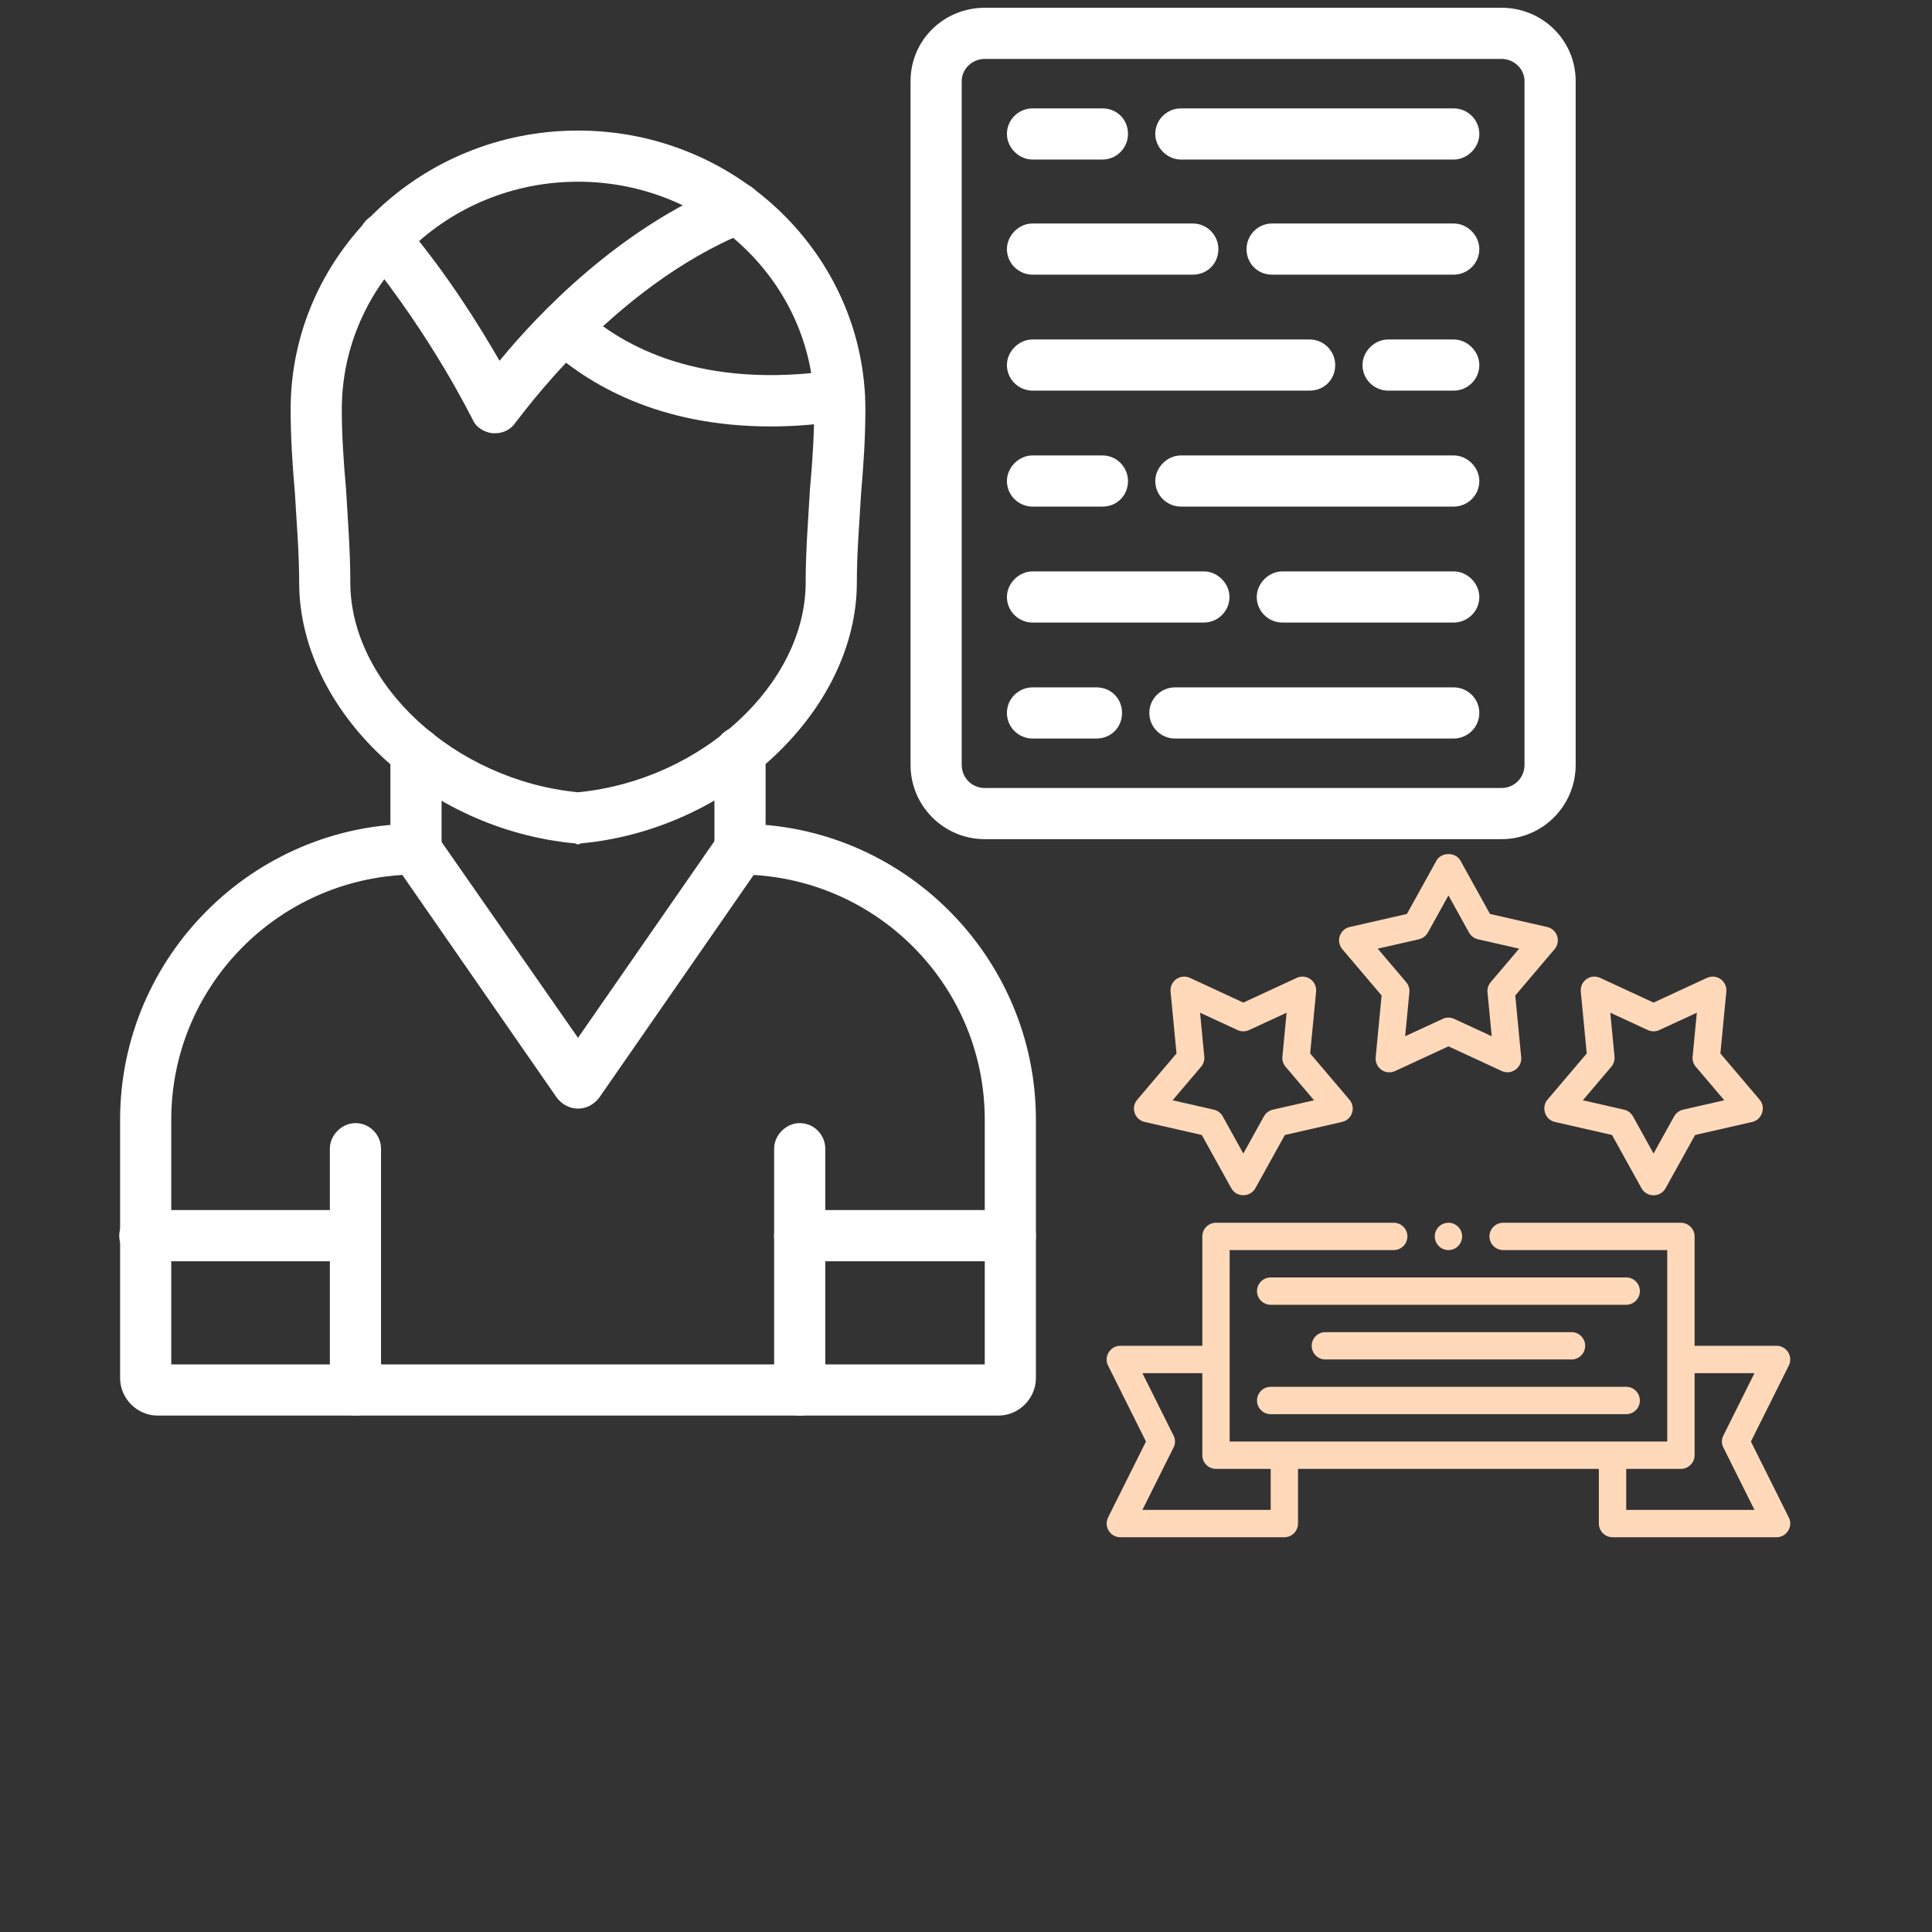 <svg xmlns="http://www.w3.org/2000/svg" xmlns:xlink="http://www.w3.org/1999/xlink" width="512" zoomAndPan="magnify" viewBox="0 0 384 384" height="512" preserveAspectRatio="xMidYMid meet" version="1.0"><rect x="0" y="0" width="384" height="384" fill="#333333" stroke="none"/><defs><clipPath id="cc028b5a82"><path d="M 180 1 L 313.199 1 L 313.199 167 L 180 167 Z M 180 1 " clip-rule="nonzero"/></clipPath><clipPath id="3ec17fd553"><path d="M 23.699 163 L 206 163 L 206 282 L 23.699 282 Z M 23.699 163 " clip-rule="nonzero"/></clipPath><clipPath id="a525bf6d00"><path d="M 23.699 240 L 76 240 L 76 251 L 23.699 251 Z M 23.699 240 " clip-rule="nonzero"/></clipPath><clipPath id="bf86ab0423"><path d="M 219.316 243 L 356 243 L 356 305.789 L 219.316 305.789 Z M 219.316 243 " clip-rule="nonzero"/></clipPath><clipPath id="6fcde99ca1"><path d="M 266 169.289 L 310 169.289 L 310 214 L 266 214 Z M 266 169.289 " clip-rule="nonzero"/></clipPath></defs><g clip-path="url(#cc028b5a82)"><path fill="#ffffff" d="M 298.434 166.789 L 195.727 166.789 C 187.59 166.789 180.98 160.18 180.98 152.043 L 180.98 16.117 C 180.98 7.984 187.59 1.543 195.727 1.543 L 298.434 1.543 C 306.566 1.543 313.176 7.984 313.176 16.117 L 313.176 152.043 C 313.176 160.18 306.566 166.789 298.434 166.789 Z M 195.727 11.711 C 193.184 11.711 191.148 13.746 191.148 16.117 L 191.148 152.043 C 191.148 154.586 193.184 156.621 195.727 156.621 L 298.434 156.621 C 300.977 156.621 303.008 154.586 303.008 152.043 L 303.008 16.117 C 303.008 13.746 300.977 11.711 298.434 11.711 Z M 195.727 11.711 " fill-opacity="1" fill-rule="evenodd"/></g><path fill="#ffffff" d="M 288.941 31.711 L 234.707 31.711 C 231.996 31.711 229.621 29.34 229.621 26.625 C 229.621 23.746 231.996 21.543 234.707 21.543 L 288.941 21.543 C 291.652 21.543 294.027 23.746 294.027 26.625 C 294.027 29.34 291.652 31.711 288.941 31.711 Z M 219.113 31.711 L 205.219 31.711 C 202.504 31.711 200.133 29.34 200.133 26.625 C 200.133 23.746 202.504 21.543 205.219 21.543 L 219.113 21.543 C 221.996 21.543 224.199 23.746 224.199 26.625 C 224.199 29.34 221.996 31.711 219.113 31.711 Z M 219.113 31.711 " fill-opacity="1" fill-rule="evenodd"/><path fill="#ffffff" d="M 288.941 54.59 L 252.84 54.59 C 249.961 54.59 247.758 52.387 247.758 49.508 C 247.758 46.793 249.961 44.422 252.84 44.422 L 288.941 44.422 C 291.652 44.422 294.027 46.793 294.027 49.508 C 294.027 52.387 291.652 54.59 288.941 54.59 Z M 237.078 54.59 L 205.219 54.59 C 202.504 54.59 200.133 52.387 200.133 49.508 C 200.133 46.793 202.504 44.422 205.219 44.422 L 237.078 44.422 C 239.961 44.422 242.164 46.793 242.164 49.508 C 242.164 52.387 239.961 54.59 237.078 54.59 Z M 237.078 54.59 " fill-opacity="1" fill-rule="evenodd"/><path fill="#ffffff" d="M 288.941 77.641 L 275.891 77.641 C 273.18 77.641 270.809 75.438 270.809 72.555 C 270.809 69.844 273.18 67.473 275.891 67.473 L 288.941 67.473 C 291.652 67.473 294.027 69.844 294.027 72.555 C 294.027 75.438 291.652 77.641 288.941 77.641 Z M 260.301 77.641 L 205.219 77.641 C 202.504 77.641 200.133 75.438 200.133 72.555 C 200.133 69.844 202.504 67.473 205.219 67.473 L 260.301 67.473 C 263.18 67.473 265.383 69.844 265.383 72.555 C 265.383 75.438 263.18 77.641 260.301 77.641 Z M 260.301 77.641 " fill-opacity="1" fill-rule="evenodd"/><path fill="#ffffff" d="M 288.941 100.691 L 234.707 100.691 C 231.996 100.691 229.621 98.488 229.621 95.605 C 229.621 92.895 231.996 90.52 234.707 90.52 L 288.941 90.52 C 291.652 90.52 294.027 92.895 294.027 95.605 C 294.027 98.488 291.652 100.691 288.941 100.691 Z M 219.113 100.691 L 205.219 100.691 C 202.504 100.691 200.133 98.488 200.133 95.605 C 200.133 92.895 202.504 90.52 205.219 90.52 L 219.113 90.52 C 221.996 90.52 224.199 92.895 224.199 95.605 C 224.199 98.488 221.996 100.691 219.113 100.691 Z M 219.113 100.691 " fill-opacity="1" fill-rule="evenodd"/><path fill="#ffffff" d="M 288.941 123.738 L 254.875 123.738 C 252.164 123.738 249.789 121.535 249.789 118.656 C 249.789 115.945 252.164 113.57 254.875 113.57 L 288.941 113.57 C 291.652 113.57 294.027 115.945 294.027 118.656 C 294.027 121.535 291.652 123.738 288.941 123.738 Z M 239.281 123.738 L 205.219 123.738 C 202.504 123.738 200.133 121.535 200.133 118.656 C 200.133 115.945 202.504 113.57 205.219 113.57 L 239.281 113.57 C 241.996 113.57 244.367 115.945 244.367 118.656 C 244.367 121.535 241.996 123.738 239.281 123.738 Z M 239.281 123.738 " fill-opacity="1" fill-rule="evenodd"/><path fill="#ffffff" d="M 288.941 146.789 L 233.52 146.789 C 230.809 146.789 228.438 144.586 228.438 141.707 C 228.438 138.824 230.809 136.621 233.52 136.621 L 288.941 136.621 C 291.652 136.621 294.027 138.824 294.027 141.707 C 294.027 144.586 291.652 146.789 288.941 146.789 Z M 217.93 146.789 L 205.219 146.789 C 202.504 146.789 200.133 144.586 200.133 141.707 C 200.133 138.824 202.504 136.621 205.219 136.621 L 217.93 136.621 C 220.809 136.621 223.012 138.824 223.012 141.707 C 223.012 144.586 220.809 146.789 217.93 146.789 Z M 217.93 146.789 " fill-opacity="1" fill-rule="evenodd"/><g clip-path="url(#3ec17fd553)"><path fill="#ffffff" d="M 198.438 281.359 L 31.328 281.359 C 27.262 281.359 23.871 277.969 23.871 273.902 L 23.871 222.547 C 23.871 190.176 50.309 163.738 82.68 163.738 C 84.547 163.738 86.41 164.754 87.258 166.449 C 87.258 166.449 87.258 166.449 87.258 166.617 L 114.883 206.277 L 142.508 166.449 C 143.523 164.754 145.219 163.738 147.086 163.738 C 179.457 163.738 205.895 190.176 205.895 222.547 L 205.895 273.902 C 205.895 277.969 202.504 281.359 198.438 281.359 Z M 34.039 271.191 L 195.727 271.191 L 195.727 222.547 C 195.727 196.617 175.387 175.434 149.797 173.906 L 119.121 218.141 C 118.102 219.496 116.578 220.344 114.883 220.344 C 113.188 220.344 111.664 219.496 110.645 218.141 L 79.969 173.906 C 54.379 175.434 34.039 196.617 34.039 222.547 Z M 34.039 271.191 " fill-opacity="1" fill-rule="evenodd"/></g><path fill="#ffffff" d="M 70.648 281.359 C 67.938 281.359 65.562 279.156 65.562 276.273 L 65.562 228.312 C 65.562 225.598 67.938 223.227 70.648 223.227 C 73.527 223.227 75.73 225.598 75.73 228.312 L 75.73 276.273 C 75.73 279.156 73.527 281.359 70.648 281.359 Z M 70.648 281.359 " fill-opacity="1" fill-rule="evenodd"/><g clip-path="url(#a525bf6d00)"><path fill="#ffffff" d="M 70.648 250.684 L 28.785 250.684 C 26.074 250.684 23.699 248.48 23.699 245.598 C 23.699 242.887 26.074 240.512 28.785 240.512 L 70.648 240.512 C 73.527 240.512 75.73 242.887 75.73 245.598 C 75.73 248.48 73.527 250.684 70.648 250.684 Z M 70.648 250.684 " fill-opacity="1" fill-rule="evenodd"/></g><path fill="#ffffff" d="M 158.949 281.359 C 156.238 281.359 153.863 279.156 153.863 276.273 L 153.863 228.312 C 153.863 225.598 156.238 223.227 158.949 223.227 C 161.828 223.227 164.031 225.598 164.031 228.312 L 164.031 276.273 C 164.031 279.156 161.828 281.359 158.949 281.359 Z M 158.949 281.359 " fill-opacity="1" fill-rule="evenodd"/><path fill="#ffffff" d="M 200.809 250.684 L 158.949 250.684 C 156.238 250.684 153.863 248.48 153.863 245.598 C 153.863 242.887 156.238 240.512 158.949 240.512 L 200.809 240.512 C 203.691 240.512 205.895 242.887 205.895 245.598 C 205.895 248.48 203.691 250.684 200.809 250.684 Z M 200.809 250.684 " fill-opacity="1" fill-rule="evenodd"/><path fill="#ffffff" d="M 82.68 173.906 C 79.969 173.906 77.598 171.703 77.598 168.824 L 77.598 149.672 C 77.598 146.789 79.969 144.586 82.68 144.586 C 85.562 144.586 87.766 146.789 87.766 149.672 L 87.766 168.824 C 87.766 171.703 85.562 173.906 82.68 173.906 Z M 82.68 173.906 " fill-opacity="1" fill-rule="evenodd"/><path fill="#ffffff" d="M 147.086 173.906 C 144.203 173.906 142 171.703 142 168.824 L 142 149.5 C 142 146.789 144.203 144.418 147.086 144.418 C 149.797 144.418 152.168 146.789 152.168 149.5 L 152.168 168.824 C 152.168 171.703 149.797 173.906 147.086 173.906 Z M 147.086 173.906 " fill-opacity="1" fill-rule="evenodd"/><path fill="#ffffff" d="M 114.883 167.805 C 114.715 167.805 114.543 167.805 114.375 167.637 C 84.547 164.926 59.461 141.195 59.461 115.773 C 59.461 109.844 58.953 103.91 58.613 97.98 C 58.105 92.215 57.766 86.793 57.766 81.371 C 57.766 50.863 83.359 25.949 114.883 25.949 C 146.406 25.949 172 50.863 172 81.371 C 172 86.793 171.66 92.215 171.152 97.98 C 170.812 103.91 170.305 109.844 170.305 115.773 C 170.305 141.195 145.051 164.926 115.391 167.637 C 115.223 167.805 115.051 167.805 114.883 167.805 Z M 114.883 36.117 C 88.953 36.117 67.938 56.457 67.938 81.371 C 67.938 86.285 68.273 91.707 68.785 97.301 C 69.121 103.234 69.629 109.504 69.629 115.773 C 69.629 135.941 90.309 155.094 114.883 157.469 C 139.457 155.094 160.133 135.941 160.133 115.773 C 160.133 109.504 160.645 103.234 160.98 97.301 C 161.492 91.707 161.828 86.285 161.828 81.371 C 161.828 56.457 140.812 36.117 114.883 36.117 Z M 114.883 36.117 " fill-opacity="1" fill-rule="evenodd"/><path fill="#ffffff" d="M 98.441 86.113 C 98.273 86.113 98.105 86.113 97.934 86.113 C 96.238 85.945 94.543 84.93 93.867 83.234 C 93.699 83.062 86.238 67.473 72.512 50.523 C 70.648 48.488 70.988 45.27 73.191 43.406 C 75.395 41.711 78.613 42.051 80.309 44.254 C 89.289 54.93 95.562 65.27 99.289 71.707 C 106.918 62.387 123.188 45.27 144.543 36.625 C 147.254 35.609 150.137 36.797 151.152 39.508 C 152.34 42.051 150.984 44.93 148.441 46.117 C 121.492 56.965 102.848 83.742 102.512 83.91 C 101.664 85.266 100.137 86.113 98.441 86.113 Z M 98.441 86.113 " fill-opacity="1" fill-rule="evenodd"/><path fill="#ffffff" d="M 153.188 84.758 C 130.984 84.758 116.918 76.453 108.613 68.828 C 106.578 66.965 106.41 63.742 108.441 61.711 C 110.305 59.676 113.527 59.508 115.562 61.371 C 123.863 68.996 139.457 77.473 166.066 73.574 C 168.949 73.234 171.488 75.098 171.828 77.809 C 172.336 80.691 170.305 83.234 167.59 83.574 C 162.508 84.422 157.594 84.758 153.188 84.758 Z M 153.188 84.758 " fill-opacity="1" fill-rule="evenodd"/><g clip-path="url(#bf86ab0423)"><path fill="#ffd9ba" d="M 348.008 286.516 C 348.008 286.516 355.504 271.496 355.535 271.43 C 356.434 269.633 355.125 267.488 353.117 267.488 L 336.812 267.488 L 336.812 245.746 C 336.812 244.254 335.586 243.031 334.094 243.031 L 298.762 243.031 C 297.266 243.031 296.043 244.254 296.043 245.746 C 296.043 247.242 297.266 248.465 298.762 248.465 L 331.375 248.465 L 331.375 286.516 L 244.402 286.516 L 244.402 248.465 L 277.02 248.465 C 278.512 248.465 279.734 247.242 279.734 245.746 C 279.734 244.254 278.512 243.031 277.02 243.031 L 241.688 243.031 C 240.191 243.031 238.969 244.254 238.969 245.746 L 238.969 267.488 L 222.66 267.488 C 220.672 267.488 219.32 269.641 220.242 271.43 L 227.77 286.516 C 227.77 286.516 220.277 301.531 220.242 301.598 C 219.344 303.398 220.656 305.539 222.66 305.539 L 255.277 305.539 C 256.77 305.539 257.992 304.316 257.992 302.82 L 257.992 291.949 L 317.785 291.949 L 317.785 302.82 C 317.785 304.316 319.008 305.539 320.504 305.539 L 353.117 305.539 C 355.113 305.539 356.461 303.387 355.535 301.598 Z M 252.559 300.105 L 227.062 300.105 L 233.234 287.738 C 233.641 286.977 233.641 286.055 233.234 285.293 L 227.062 272.926 L 238.969 272.926 L 238.969 289.234 C 238.969 290.727 240.191 291.949 241.688 291.949 L 252.559 291.949 Z M 323.223 300.105 L 323.223 291.949 L 334.094 291.949 C 335.586 291.949 336.812 290.727 336.812 289.234 L 336.812 272.926 L 348.715 272.926 L 342.547 285.293 C 342.137 286.055 342.137 286.977 342.547 287.738 L 348.715 300.105 Z M 323.223 300.105 " fill-opacity="1" fill-rule="nonzero"/></g><path fill="#ffd9ba" d="M 323.223 253.902 L 252.559 253.902 C 251.055 253.902 249.84 255.117 249.84 256.617 C 249.84 258.121 251.055 259.336 252.559 259.336 L 323.223 259.336 C 324.723 259.336 325.938 258.121 325.938 256.617 C 325.938 255.117 324.723 253.902 323.223 253.902 Z M 323.223 253.902 " fill-opacity="1" fill-rule="nonzero"/><path fill="#ffd9ba" d="M 312.352 270.207 C 313.852 270.207 315.066 268.992 315.066 267.488 C 315.066 265.988 313.852 264.773 312.352 264.773 L 263.43 264.773 C 261.926 264.773 260.711 265.988 260.711 267.488 C 260.711 268.992 261.926 270.207 263.43 270.207 Z M 312.352 270.207 " fill-opacity="1" fill-rule="nonzero"/><path fill="#ffd9ba" d="M 249.84 278.363 C 249.84 279.863 251.055 281.078 252.559 281.078 L 323.223 281.078 C 324.723 281.078 325.938 279.863 325.938 278.363 C 325.938 276.859 324.723 275.645 323.223 275.645 L 252.559 275.645 C 251.055 275.645 249.84 276.859 249.84 278.363 Z M 249.84 278.363 " fill-opacity="1" fill-rule="nonzero"/><g clip-path="url(#6fcde99ca1)"><path fill="#ffd9ba" d="M 274.605 197.859 L 273.426 210.156 C 273.336 211.125 273.766 212.07 274.559 212.633 C 275.352 213.195 276.387 213.289 277.273 212.883 L 287.891 207.969 C 287.891 207.969 298.508 212.883 298.508 212.883 C 300.371 213.746 302.547 212.207 302.352 210.156 L 301.172 197.859 L 308.984 188.66 C 309.602 187.934 309.793 186.941 309.496 186.043 C 309.195 185.141 308.445 184.461 307.52 184.25 L 296.148 181.656 L 290.27 171.047 C 289.309 169.32 286.473 169.32 285.512 171.047 L 279.633 181.656 L 268.258 184.25 C 267.332 184.461 266.586 185.141 266.285 186.043 C 265.984 186.941 266.18 187.934 266.793 188.66 Z M 282.027 186.688 C 282.781 186.512 283.422 186.027 283.801 185.355 L 287.891 177.973 L 291.98 185.355 C 292.355 186.027 293 186.512 293.754 186.688 L 301.941 188.555 L 296.289 195.215 C 295.809 195.773 295.582 196.504 295.652 197.234 L 296.488 205.957 L 289.031 202.508 C 288.672 202.336 288.281 202.254 287.891 202.254 C 287.5 202.254 287.109 202.336 286.75 202.508 L 279.289 205.957 L 280.125 197.234 C 280.199 196.504 279.969 195.773 279.492 195.215 L 273.836 188.555 Z M 282.027 186.688 " fill-opacity="1" fill-rule="nonzero"/></g><path fill="#ffd9ba" d="M 227.492 222.992 L 238.863 225.586 C 238.863 225.586 244.711 236.133 244.742 236.195 C 245.758 238.023 248.492 238.008 249.5 236.195 L 255.379 225.586 L 266.754 222.992 C 267.68 222.781 268.426 222.102 268.727 221.199 C 269.027 220.301 268.832 219.309 268.219 218.582 L 260.406 209.383 L 261.586 197.086 C 261.676 196.117 261.246 195.172 260.449 194.609 C 259.656 194.043 258.621 193.949 257.738 194.359 L 247.121 199.273 L 236.504 194.359 C 235.617 193.949 234.586 194.043 233.793 194.609 C 233 195.172 232.566 196.117 232.66 197.086 L 233.84 209.383 L 226.027 218.582 C 225.41 219.309 225.219 220.301 225.516 221.199 C 225.816 222.102 226.566 222.781 227.492 222.992 Z M 238.723 212.027 C 239.203 211.465 239.43 210.738 239.359 210.008 L 238.523 201.285 L 245.98 204.734 C 246.703 205.074 247.543 205.074 248.262 204.734 L 255.723 201.285 L 254.887 210.008 C 254.812 210.738 255.043 211.465 255.52 212.027 L 261.176 218.688 L 252.984 220.555 C 252.23 220.727 251.59 221.211 251.211 221.887 L 247.121 229.27 L 243.031 221.887 C 242.656 221.211 242.012 220.727 241.258 220.555 L 233.066 218.688 Z M 238.723 212.027 " fill-opacity="1" fill-rule="nonzero"/><path fill="#ffd9ba" d="M 307.562 218.582 C 306.324 220.043 307.031 222.539 309.027 222.992 L 320.398 225.586 C 320.398 225.586 326.27 236.176 326.277 236.195 C 327.301 238.039 330.016 238.023 331.035 236.195 L 336.914 225.586 C 336.914 225.586 348.215 223.008 348.285 222.992 C 350.227 222.551 351.035 220.09 349.754 218.582 L 341.941 209.383 L 343.121 197.086 C 343.211 196.117 342.781 195.172 341.988 194.609 C 341.191 194.043 340.156 193.949 339.273 194.359 L 328.656 199.273 L 318.039 194.359 C 317.152 193.949 316.117 194.043 315.328 194.609 C 314.535 195.172 314.102 196.117 314.195 197.086 L 315.375 209.383 C 315.375 209.383 307.566 218.578 307.562 218.582 Z M 320.258 212.027 C 320.738 211.465 320.965 210.738 320.895 210.008 L 320.059 201.285 L 327.516 204.734 C 328.238 205.074 329.078 205.074 329.797 204.734 L 337.258 201.285 L 336.422 210.008 C 336.348 210.738 336.578 211.465 337.055 212.027 L 342.711 218.688 L 334.52 220.555 C 333.766 220.727 333.125 221.211 332.746 221.887 L 328.656 229.27 L 324.566 221.887 C 324.191 221.211 323.547 220.727 322.793 220.555 L 314.605 218.688 Z M 320.258 212.027 " fill-opacity="1" fill-rule="nonzero"/><path fill="#ffd9ba" d="M 290.609 245.746 C 290.609 246.109 290.539 246.453 290.402 246.789 C 290.262 247.121 290.066 247.414 289.812 247.668 C 289.555 247.926 289.262 248.121 288.93 248.258 C 288.598 248.395 288.25 248.465 287.891 248.465 C 287.527 248.465 287.184 248.395 286.848 248.258 C 286.516 248.121 286.223 247.926 285.969 247.668 C 285.715 247.414 285.516 247.121 285.379 246.789 C 285.242 246.453 285.172 246.109 285.172 245.746 C 285.172 245.387 285.242 245.039 285.379 244.707 C 285.516 244.375 285.715 244.082 285.969 243.824 C 286.223 243.57 286.516 243.375 286.848 243.238 C 287.184 243.098 287.527 243.031 287.891 243.031 C 288.25 243.031 288.598 243.098 288.93 243.238 C 289.262 243.375 289.555 243.57 289.812 243.824 C 290.066 244.082 290.262 244.375 290.402 244.707 C 290.539 245.039 290.609 245.387 290.609 245.746 Z M 290.609 245.746 " fill-opacity="1" fill-rule="nonzero"/></svg>